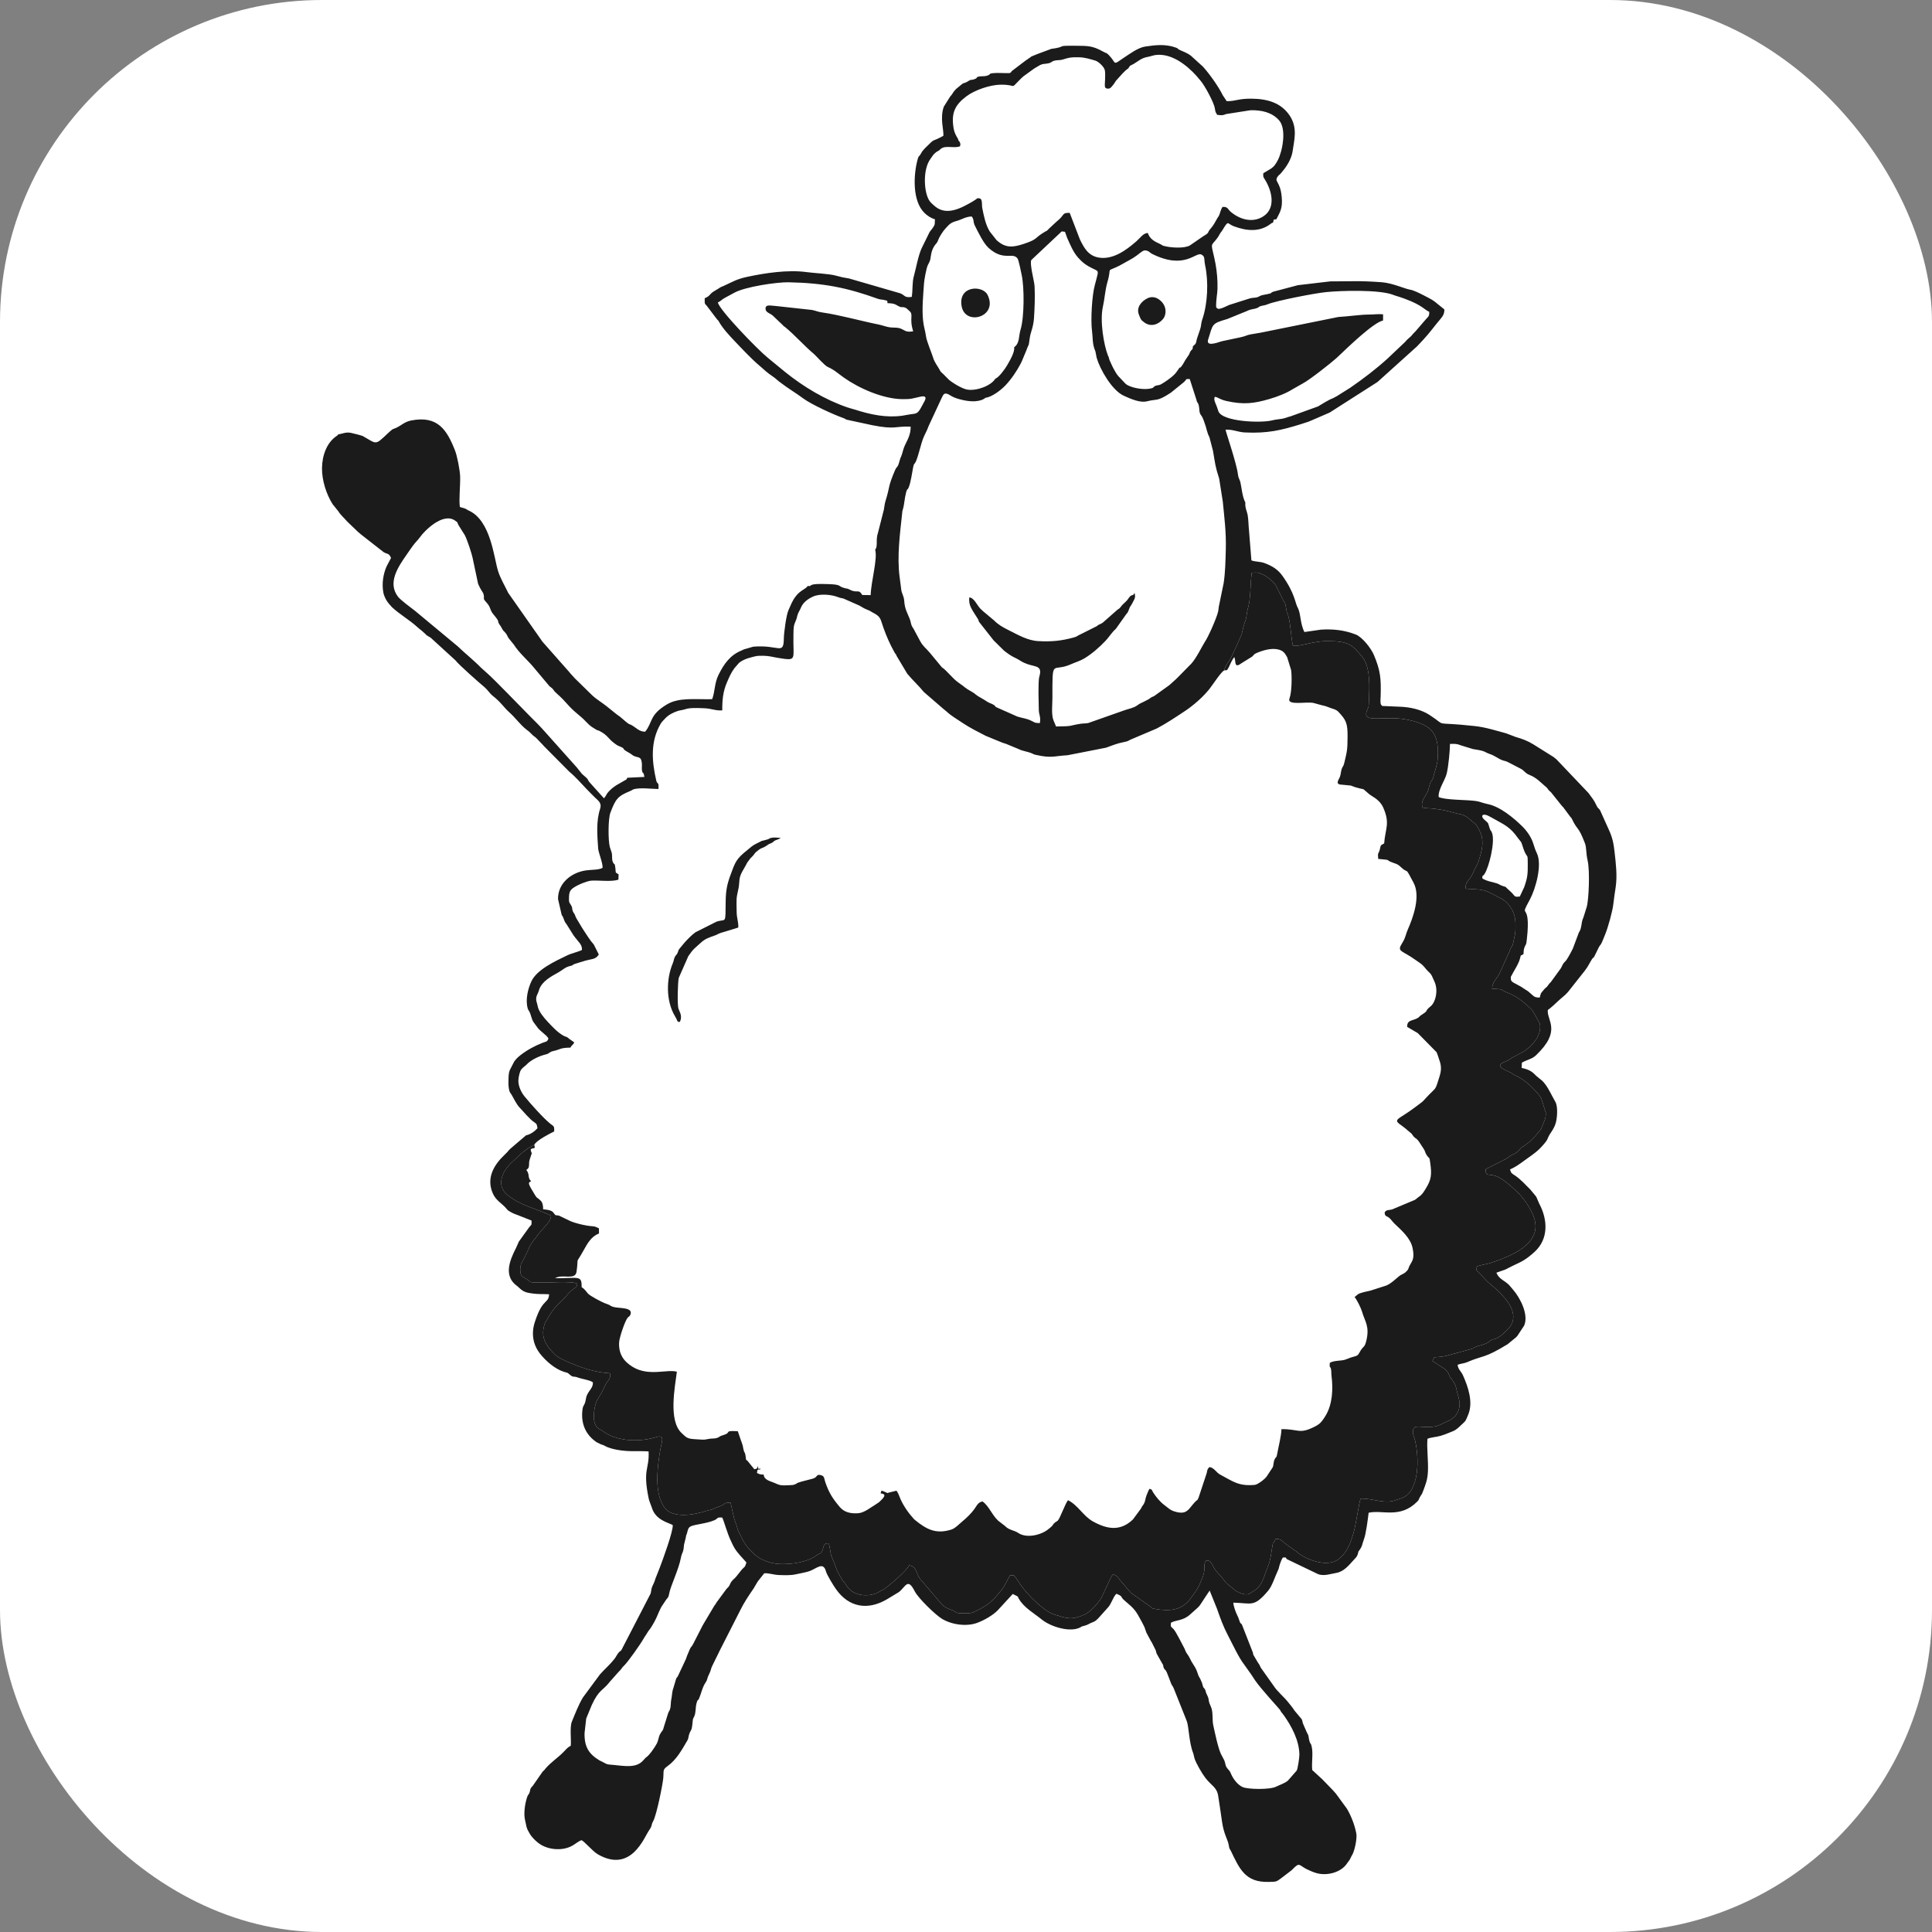 <?xml version="1.0" encoding="UTF-8"?> <svg xmlns="http://www.w3.org/2000/svg" width="120" height="120" viewBox="0 0 120 120" fill="none"><rect x="0" y="0" width="120" height="120" fill="#808080" stroke="none"/><rect width="120" height="120" rx="20" fill="white"></rect><path fill-rule="evenodd" clip-rule="evenodd" d="M72.729 100.791C73.038 100.611 73.473 100.682 73.91 100.287C74.659 99.607 74.341 99.974 74.946 99.072C74.984 99.015 75.132 98.797 75.134 98.792L75.598 99.943C75.796 100.515 75.977 101.017 76.266 101.567C76.537 102.081 76.944 102.966 77.267 103.372L77.727 104.021C77.819 104.15 77.864 104.238 77.959 104.375C78.343 104.931 79.47 106.145 79.497 106.195C79.623 106.426 79.595 106.338 79.735 106.533C80.219 107.212 80.691 108.09 80.708 108.971C80.712 109.135 80.613 109.839 80.542 109.972L79.998 110.593C79.799 110.769 79.47 110.867 79.264 110.972C78.877 111.169 77.507 111.145 77.182 110.998C76.883 110.863 76.633 110.537 76.493 110.248L76.409 110.062C76.346 109.938 76.229 109.87 76.162 109.73C76.1 109.602 76.108 109.487 76.038 109.328L75.836 108.946C75.649 108.548 75.457 107.608 75.358 107.159C75.29 106.851 75.347 106.482 75.262 106.151C75.232 106.035 75.155 105.892 75.115 105.774C75.043 105.553 75.1 105.526 74.992 105.316C74.854 105.051 74.911 105.062 74.845 104.934C74.775 104.799 74.744 104.91 74.659 104.525L74.535 104.248C74.336 103.949 74.434 103.857 74.122 103.389C74.028 103.248 73.982 103.163 73.911 103.015C73.82 102.826 73.77 102.79 73.691 102.657C73.64 102.572 73.65 102.576 73.606 102.477C73.577 102.41 73.59 102.428 73.557 102.368C73.444 102.161 73.04 101.341 72.889 101.184C72.745 101.034 72.69 101.069 72.729 100.791ZM44.856 94.257C44.965 94.44 45.155 95.226 45.43 95.777C45.486 95.891 45.537 96.016 45.614 96.142C45.823 96.486 46.104 96.746 46.363 97.051C46.237 97.402 46.308 97.241 46.083 97.48L45.753 97.895C45.64 98.047 45.524 98.101 45.42 98.253C45.352 98.352 45.351 98.403 45.292 98.498C45.215 98.621 45.207 98.593 45.117 98.699L44.51 99.524C44.463 99.605 44.428 99.67 44.359 99.751L43.685 100.884C43.679 100.895 43.672 100.908 43.666 100.919C43.658 100.933 43.635 100.974 43.627 100.988L43.047 102.122C42.831 102.501 43.01 102.035 42.682 102.824C42.627 102.954 42.637 102.981 42.579 103.099L42.101 104.116C42.021 104.25 42.031 104.152 41.97 104.356L41.811 104.894C41.745 105.052 41.74 105.35 41.699 105.527C41.648 105.746 41.682 105.959 41.618 106.15C41.541 106.383 41.578 106.201 41.503 106.402L41.249 107.209C41.164 107.559 41.135 107.457 40.998 107.711C40.901 107.891 40.892 108.107 40.807 108.274C40.684 108.513 40.32 109.05 40.115 109.165L40.026 109.259C40.004 109.285 39.952 109.34 39.927 109.366C39.491 109.841 38.74 109.68 38.084 109.621C37.689 109.585 37.751 109.609 37.471 109.459C37.395 109.418 37.276 109.367 37.218 109.332C36.569 108.935 36.288 108.492 36.308 107.644L36.41 106.742L36.757 105.9C37.201 104.929 37.457 105.01 37.872 104.463L38.399 103.868C38.461 103.796 38.528 103.742 38.579 103.676C38.617 103.628 38.625 103.606 38.645 103.581C38.652 103.572 38.661 103.56 38.668 103.551C38.676 103.542 38.687 103.53 38.695 103.522L38.751 103.469C39.037 103.186 39.797 102.099 39.984 101.762C40.051 101.642 40.067 101.628 40.129 101.538L40.272 101.307C40.318 101.24 40.358 101.208 40.406 101.133C40.815 100.5 40.846 100.252 41.038 99.883C41.114 99.737 41.241 99.574 41.327 99.432C41.453 99.221 41.508 99.286 41.558 99.005C41.651 98.487 42.154 97.508 42.298 96.731C42.352 96.443 42.427 96.462 42.465 96.146C42.484 95.995 42.478 95.943 42.514 95.831L42.592 95.518C42.641 95.21 42.594 95.481 42.669 95.237C42.732 95.031 42.723 94.883 42.928 94.793C43.174 94.686 43.907 94.625 44.364 94.427C44.649 94.304 44.464 94.236 44.856 94.257ZM93.326 55.027C93.125 54.954 93.147 54.933 92.989 54.872C92.845 54.817 92.251 54.718 92.064 54.546C92.08 54.311 92.078 54.489 92.223 54.257C92.478 53.848 92.863 52.35 92.683 51.766C92.615 51.546 92.605 51.675 92.529 51.456C92.407 51.103 92.505 51.173 92.199 50.916C91.934 50.693 92.052 50.43 92.597 50.753C93.198 51.109 93.66 51.257 94.117 51.833C94.177 51.908 94.247 52.014 94.304 52.081L94.483 52.307C94.561 52.48 94.621 52.753 94.714 52.943C94.884 53.292 94.886 53.04 94.892 53.628C94.898 54.299 94.876 54.527 94.666 55.114L94.398 55.685C93.961 55.724 94.192 55.681 93.708 55.273L93.598 55.17C93.434 55.021 93.592 55.123 93.326 55.027ZM98.05 57.962L97.698 58.905C97.606 59.093 97.345 59.604 97.213 59.722C97.071 59.848 97.045 59.959 96.954 60.132L96.346 60.969C96.339 60.978 96.329 60.99 96.321 61L96.241 61.083C96.171 61.163 96.228 61.101 96.152 61.203C96.004 61.398 96.08 61.269 95.94 61.418L95.746 61.645C95.662 61.766 95.687 61.831 95.631 61.964C95.301 61.95 95.299 61.904 95.098 61.732C94.91 61.571 94.955 61.588 94.708 61.441L94.48 61.289C93.991 61.005 93.817 61.011 93.84 60.731C93.862 60.466 93.812 60.761 93.873 60.614C93.878 60.6 93.974 60.428 93.991 60.396L94.204 60.02C94.286 59.849 94.329 59.797 94.396 59.583C94.51 59.218 94.369 59.431 94.628 59.26C94.637 58.955 94.651 58.902 94.773 58.664L94.799 58.6C94.818 58.53 94.871 57.991 94.878 57.883C95.01 55.967 94.343 57.13 95.02 55.877C95.376 55.218 95.805 53.722 95.459 52.998C95.357 52.785 95.307 52.627 95.234 52.392C95.107 51.989 94.835 51.606 94.546 51.322C94.01 50.796 93.173 50.099 92.409 49.944C92.081 49.878 91.937 49.792 91.677 49.753C91.104 49.666 89.725 49.701 89.356 49.5C89.331 49.002 89.76 48.474 89.865 48.016C89.963 47.59 90.062 46.627 90.058 46.206C90.204 46.203 90.362 46.195 90.506 46.222C90.614 46.242 90.624 46.257 90.672 46.274L91.485 46.525C91.744 46.575 91.991 46.594 92.199 46.682C92.305 46.726 92.352 46.771 92.491 46.817C92.9 46.952 93.046 47.132 93.35 47.232C93.525 47.289 93.526 47.264 93.674 47.343L94.449 47.744C94.686 47.861 94.711 48.021 95.014 48.138C95.406 48.288 95.691 48.592 96 48.859C96.07 48.919 96.048 48.891 96.108 48.962C96.165 49.031 96.136 49.015 96.197 49.083C96.303 49.203 96.283 49.127 96.41 49.303L96.978 50.014C97.012 50.059 97.03 50.072 97.072 50.118C97.08 50.126 97.091 50.137 97.099 50.145L97.529 50.726C97.637 50.854 97.519 50.68 97.625 50.849C97.679 50.935 97.664 50.925 97.698 50.994C97.991 51.574 98.045 51.337 98.441 52.371C98.553 52.664 98.494 52.94 98.614 53.469C98.752 54.076 98.691 55.845 98.554 56.332L98.349 56.986C98.221 57.267 98.262 57.372 98.183 57.665C98.137 57.837 98.085 57.861 98.05 57.962ZM33.19 71.105C33.24 70.99 33.171 71.108 33.252 71.012C33.456 70.77 34.14 70.413 34.419 70.277C34.439 69.914 34.39 69.968 34.169 69.788C33.735 69.435 32.935 68.537 32.575 68.094C32.366 67.836 32.199 67.466 32.197 67.135C32.196 66.961 32.26 66.678 32.313 66.544C32.387 66.358 32.536 66.279 32.674 66.155C32.682 66.148 32.693 66.137 32.701 66.13L32.807 66.023C33.113 65.77 33.523 65.582 33.927 65.484C34.121 65.438 34.123 65.335 34.355 65.285C34.85 65.177 34.755 65.081 35.43 65.069C35.535 64.866 35.599 64.922 35.664 64.74L35.339 64.514C35.25 64.44 35.336 64.495 35.258 64.445C35.132 64.363 35.137 64.406 34.998 64.329C34.613 64.116 34.273 63.733 34.008 63.452C33.804 63.236 33.495 62.867 33.415 62.569C33.397 62.5 33.395 62.466 33.374 62.393C33.279 62.076 33.266 61.972 33.41 61.688C33.451 61.606 33.466 61.528 33.493 61.453C33.681 60.93 34.252 60.64 34.682 60.398C34.946 60.25 35.095 60.078 35.391 60.005C35.669 59.935 35.435 60.007 35.649 59.89L36.006 59.775C36.024 59.771 36.073 59.757 36.09 59.751C36.794 59.513 36.948 59.644 37.194 59.287L36.883 58.668C36.631 58.386 36.472 58.111 36.265 57.801C36.17 57.659 36.086 57.515 36.021 57.406L35.803 57.043C35.75 56.955 35.747 56.905 35.707 56.82C35.64 56.679 35.655 56.748 35.607 56.657C35.494 56.439 35.595 56.43 35.464 56.217C35.337 56.011 35.332 56.047 35.343 55.698C35.35 55.476 35.389 55.353 35.489 55.247C35.699 55.022 36.462 54.71 36.745 54.697C37.259 54.673 37.956 54.78 38.41 54.639L38.423 54.309C38.189 54.15 38.262 54.263 38.224 53.934C38.177 53.526 38.166 53.778 38.063 53.535C37.989 53.361 38.039 53.197 38.002 52.997C37.984 52.904 37.906 52.724 37.875 52.604C37.77 52.192 37.766 50.861 37.915 50.471C38.231 49.643 38.36 49.45 39.132 49.137C39.251 49.089 39.224 49.084 39.303 49.047C39.634 48.889 40.517 49.007 40.899 49.007C40.93 48.512 40.825 48.757 40.76 48.476C40.481 47.267 40.388 46.045 41.043 44.94C41.1 44.842 41.268 44.674 41.338 44.6C41.531 44.397 41.838 44.242 42.105 44.158C42.253 44.112 42.408 44.104 42.576 44.047C42.86 43.951 43.319 43.976 43.706 43.989C44.249 44.008 44.369 44.145 44.862 44.126C44.855 43.502 44.904 42.949 45.155 42.376C45.31 42.021 45.401 41.797 45.616 41.503L45.908 41.166C46.102 41.014 46.344 40.91 46.586 40.849C46.947 40.757 46.952 40.722 47.421 40.731C47.794 40.738 48.011 40.813 48.325 40.863C49.556 41.06 49.245 41 49.282 39.422C49.293 38.945 49.276 38.895 49.45 38.497C49.493 38.397 49.493 38.347 49.523 38.241C49.587 38.01 49.659 37.962 49.754 37.729C49.883 37.411 50.201 37.188 50.504 37.052C50.937 36.858 51.656 36.927 52.075 37.097C52.211 37.152 52.248 37.137 52.385 37.175L53.376 37.612C53.587 37.727 53.637 37.781 53.867 37.871C54.03 37.936 53.986 37.916 54.117 37.993C54.219 38.053 54.104 37.993 54.221 38.053C54.73 38.314 54.679 38.455 54.869 38.984C55.064 39.528 55.272 40.007 55.555 40.511C55.695 40.76 55.587 40.486 55.69 40.739L56.35 41.844C56.71 42.28 57.049 42.57 57.384 42.984L58.617 44.05C58.626 44.057 58.639 44.066 58.648 44.074L58.762 44.167C59.096 44.48 59.425 44.654 59.82 44.923C60.233 45.204 60.779 45.472 61.224 45.704L62.255 46.128C62.35 46.167 62.424 46.173 62.534 46.221L63.286 46.533C63.519 46.655 63.883 46.688 64.132 46.811C64.24 46.864 64.217 46.859 64.371 46.893C65.324 47.105 65.465 46.956 66.309 46.909L68.698 46.44C69.015 46.323 69.424 46.162 69.779 46.098C70.157 46.03 70.064 45.989 70.315 45.899L71.842 45.251C72.438 44.938 73.02 44.548 73.607 44.159C74.094 43.836 74.673 43.337 75.042 42.886C75.06 42.864 75.095 42.825 75.116 42.799C75.285 42.591 75.871 41.686 76.046 41.638C76.096 41.359 76.254 41.19 76.386 40.976C76.469 40.843 76.638 40.48 76.706 40.331C76.813 40.094 76.885 39.924 77.002 39.672C77.147 39.361 77.139 39.323 77.23 38.938C77.308 38.609 77.389 38.577 77.434 38.177C77.473 37.834 77.567 37.638 77.601 37.38C77.682 36.765 77.668 36.199 77.744 35.578C77.907 35.565 78.049 35.542 78.208 35.591C78.61 35.715 79.016 36.032 79.25 36.369L79.675 37.219C79.834 37.605 79.791 37.203 79.901 37.888C79.936 38.105 79.955 38.02 80.015 38.243C80.181 38.859 80.17 39.502 80.305 40.107C80.823 40.163 81.544 39.813 82.464 39.819C83.774 39.826 83.996 40.046 84.63 40.826C84.933 41.2 85.009 41.783 85.041 42.272C85.067 42.675 85.04 43.143 85.026 43.549C85.013 43.901 85.023 43.857 84.921 44.091C84.516 45.021 85.987 44.38 87.51 44.721C88.923 45.038 89.391 45.552 89.303 47.067C89.278 47.509 89.144 47.793 89.045 48.194C88.957 48.552 88.928 48.403 88.83 48.651C88.76 48.83 88.762 48.975 88.662 49.192C88.54 49.457 88.29 49.721 88.323 50.017C88.338 50.158 88.347 50.158 88.49 50.188L88.944 50.217C89.062 50.232 89.302 50.258 89.467 50.285C89.853 50.348 90.107 50.426 90.465 50.521C90.687 50.58 90.814 50.574 90.972 50.665C91.02 50.692 91.076 50.736 91.167 50.786L91.652 51.192C91.796 51.359 92.004 51.774 92.047 52.019C92.143 52.574 91.971 53.057 91.811 53.566C91.758 53.733 91.682 53.789 91.598 53.987C91.525 54.158 91.49 54.238 91.405 54.391C91.248 54.673 90.991 54.819 91.031 55.201C91.588 55.245 92.09 55.194 92.55 55.454C92.603 55.484 92.7 55.522 92.764 55.558C92.775 55.564 92.788 55.572 92.799 55.578C93.071 55.737 93.373 55.834 93.594 56.07C93.969 56.473 94.138 56.87 94.131 57.498C94.128 57.73 94.131 57.945 94.075 58.155C94.04 58.285 93.993 58.585 93.953 58.687C93.881 58.871 93.823 58.827 93.738 59.14L93.113 60.513C92.941 60.816 92.681 61.019 92.679 61.41C93.491 61.448 93.095 61.45 93.699 61.685C94.26 61.903 94.755 62.324 95.181 62.753L95.643 63.581C95.797 64.423 94.969 65.184 94.328 65.478L93.912 65.701C93.721 65.805 93.764 65.841 93.517 65.93C92.637 66.245 93.7 66.504 93.971 66.706C94.107 66.809 94.066 66.768 94.208 66.837C94.721 67.088 95.181 67.532 95.546 67.953C95.714 68.147 95.755 68.286 95.818 68.501L96.011 69.111C96.014 69.285 96.003 69.393 95.962 69.517L95.731 70.095C95.672 70.208 95.623 70.235 95.543 70.339C95.275 70.686 94.96 70.99 94.597 71.215L94.475 71.292C94.468 71.299 94.458 71.31 94.451 71.317C94.445 71.324 94.436 71.337 94.431 71.345C94.13 71.729 93.995 71.635 93.685 71.88C93.671 71.891 93.562 71.965 93.553 71.97L92.279 72.621C92.263 73.004 92.376 72.941 92.721 72.994C93.207 73.069 93.79 73.619 94.163 73.96C94.609 74.367 95.245 75.226 95.356 75.934C95.502 76.861 94.763 77.461 94.072 77.834C93.678 78.046 92.811 78.403 92.366 78.501C92.163 78.545 91.892 78.599 91.728 78.66C91.683 78.982 91.711 78.869 91.821 79.011L92.42 79.638C92.744 79.901 92.95 80.08 93.257 80.397C93.825 80.983 94.355 81.817 93.67 82.544C93.484 82.741 93.244 82.965 93.006 83.103C92.852 83.192 92.731 83.155 92.584 83.261L92.53 83.308C92.522 83.315 92.51 83.326 92.502 83.332C92.493 83.339 92.481 83.349 92.471 83.356C92.224 83.523 91.854 83.568 91.613 83.672C91.448 83.744 91.606 83.726 91.325 83.805L89.787 84.225C89.52 84.274 89.383 84.286 89.088 84.303L88.973 84.533L89.733 85.029C90.079 85.364 89.944 85.369 90.091 85.57L90.212 85.72C90.334 85.934 90.403 85.978 90.462 86.275C90.578 86.852 90.844 87.258 90.453 87.86C90.368 87.99 90.443 87.908 90.333 88.011L90.085 88.195C90.071 88.204 90.027 88.224 90.013 88.231C89.94 88.266 89.898 88.28 89.832 88.311C89.781 88.335 89.773 88.342 89.724 88.365C89.405 88.517 89.273 88.609 88.837 88.631C88.162 88.666 87.812 88.459 87.764 88.874C87.735 89.115 87.86 89.297 87.909 89.531C88.093 90.414 88.129 91.547 87.754 92.362C87.451 93.024 87.064 93.034 86.733 93.164C86.003 93.45 85.243 93.049 84.515 93.082C84.406 93.275 84.234 94.736 84.035 95.325C83.877 95.791 83.876 95.874 83.642 96.276C83.487 96.543 83.228 96.812 82.977 96.942C82.291 97.293 81.169 96.885 80.617 96.449C80.418 96.292 80.687 96.452 80.445 96.314L79.851 95.891C79.615 95.719 79.584 95.564 79.22 95.592C79.07 96.025 79.103 95.598 79.037 95.981C78.963 96.41 78.922 96.907 78.741 97.327C78.561 97.746 78.519 98.071 78.258 98.456L78.119 98.63C78.035 98.719 78.058 98.68 77.946 98.77L77.59 98.994C77.324 99.12 76.834 98.892 76.66 98.731C76.462 98.548 76.231 98.421 76.07 98.205C75.887 97.958 75.684 97.756 75.487 97.509C75.362 97.353 75.247 97.006 75.087 96.948C74.724 96.817 74.834 97.358 74.797 97.582C74.751 97.859 74.722 97.897 74.634 98.119C74.496 98.47 74.365 98.724 74.145 99.015L73.849 99.414C73.303 100.041 72.587 100.076 71.765 99.936C71.517 99.894 71.607 99.913 71.461 99.796C71.452 99.789 71.44 99.778 71.43 99.77L70.299 98.977C70.052 98.755 69.886 98.482 69.654 98.245C69.449 98.035 69.467 97.893 69.141 97.792C69.097 97.835 69.112 97.786 69.037 97.909L68.399 99.258C68.191 99.598 67.718 100.132 67.327 100.3C66.532 100.642 66.238 100.511 65.503 100.288C64.842 100.087 63.829 99.058 63.403 98.45L63.104 98.008C63.029 97.918 63.046 97.949 62.974 97.843L62.738 97.849C62.557 98.131 62.424 98.488 62.207 98.755C61.761 99.303 61.545 99.559 60.946 99.895C60.935 99.901 60.922 99.909 60.91 99.915C60.898 99.921 60.885 99.927 60.873 99.933C60.526 100.102 60.45 100.205 60.017 100.205C59.214 100.205 59.547 100.173 59.127 100.006C58.851 99.896 58.785 99.891 58.527 99.681L57.134 98.049C56.846 97.626 56.963 97.328 56.472 97.223C56.311 97.555 55.328 98.406 54.92 98.699L54.41 98.974C53.734 99.209 52.954 99.063 52.607 98.526C52.505 98.368 52.462 98.295 52.325 98.154L52.099 97.756C51.91 97.422 51.842 97.081 51.679 96.748C51.55 96.488 51.579 96.096 51.459 95.859C51.126 95.854 51.192 96.016 51.076 96.31C50.983 96.547 50.904 96.462 50.696 96.619C50.15 97.032 49.183 97.167 48.471 97.145C48.051 97.131 47.667 97.019 47.344 96.866C47.106 96.754 46.905 96.588 46.73 96.416C46.435 96.125 46.193 95.828 46.029 95.428C45.934 95.198 45.891 95.244 45.812 94.966C45.786 94.877 45.762 94.768 45.725 94.677C45.513 94.155 45.472 93.632 45.37 93.335C44.82 93.335 45.173 93.425 44.589 93.599C44.452 93.64 44.478 93.644 44.359 93.701C44.179 93.789 44.068 93.779 43.866 93.846C43.089 94.102 41.763 94.323 41.277 93.643C40.673 92.798 40.8 91.423 40.965 90.322C41.081 89.55 41.321 89.153 40.853 89.233C40.833 89.237 40.655 89.291 40.603 89.305C39.663 89.557 38.478 89.527 37.601 89.002L37.414 88.862C37.389 88.844 37.29 88.795 37.246 88.774C36.93 88.617 36.875 88.242 36.886 87.879C36.896 87.556 36.988 87.13 37.12 86.907C37.283 86.631 37.443 86.406 37.552 86.119C37.687 85.763 37.947 85.706 37.9 85.297C37.321 85.253 37.087 85.203 36.6 85.077C36.168 84.966 34.809 84.46 34.52 84.18C33.907 83.587 33.52 83.046 33.864 82.146L34.14 81.685C34.55 81.014 34.79 80.961 35.174 80.492C35.662 79.895 35.832 80.056 35.855 79.731C35.539 79.555 34.03 79.679 33.519 79.662C32.798 79.637 33.062 79.678 32.744 79.466C32.517 79.314 32.348 79.316 32.321 78.997C32.29 78.629 32.362 78.478 32.512 78.239L32.805 77.642C32.957 77.202 33.246 76.939 33.514 76.57C33.742 76.255 34.211 75.905 34.225 75.505C33.322 75.071 32.349 74.889 31.536 74.236C30.76 73.613 31.226 72.689 31.842 72.147C32.293 71.748 32.243 71.715 32.813 71.313L33.19 71.105ZM36.596 48.564C36.478 48.4 36.544 48.413 36.371 48.264C36.04 47.98 36.194 48.111 35.909 47.772C35.853 47.706 35.884 47.722 35.788 47.624L33.86 45.466C33.55 45.109 33.216 44.785 32.895 44.463C32.331 43.899 30.68 42.173 30.24 41.798L29.875 41.469C29.464 41.044 28.686 40.406 28.434 40.147L25.786 37.947C25.526 37.745 24.879 37.272 24.715 37.056C24.061 36.19 24.719 35.218 25.274 34.426C25.407 34.236 25.537 34.041 25.669 33.865C25.806 33.683 25.976 33.523 26.104 33.341C26.355 32.983 27.518 31.795 28.27 32.339C28.487 32.496 28.347 32.373 28.479 32.619L28.867 33.235C29.012 33.498 29.307 34.403 29.355 34.652L29.695 36.261C29.853 36.636 29.999 36.786 30.025 36.876C30.126 37.234 29.939 37.118 30.215 37.42C30.502 37.733 30.4 37.862 30.645 38.156C31.106 38.708 30.838 38.495 31.024 38.79C31.067 38.858 31.024 38.776 31.091 38.883L31.131 38.953C31.335 39.322 31.243 39.107 31.423 39.344C31.521 39.474 31.507 39.517 31.598 39.647L31.91 40.031C32.273 40.604 32.802 41.011 33.237 41.559L34.038 42.513C34.168 42.687 34.201 42.66 34.311 42.77C34.414 42.874 34.386 42.899 34.532 43.029C35.316 43.722 35.157 43.76 35.987 44.443C36.417 44.797 36.458 44.935 36.759 45.15L37.06 45.337C37.181 45.388 37.138 45.349 37.256 45.412C37.772 45.687 37.75 45.861 38.153 46.16C38.296 46.266 38.317 46.289 38.48 46.356C38.947 46.546 38.478 46.435 39.085 46.765C39.097 46.771 39.111 46.778 39.122 46.785L39.342 46.938C39.639 47.092 39.824 46.944 39.868 47.415C39.881 47.555 39.852 47.751 39.878 47.874C39.928 48.111 39.962 47.872 40.024 48.257L38.966 48.307C38.878 48.478 38.923 48.399 38.807 48.471C38.499 48.663 38.132 48.8 37.782 49.194C37.649 49.343 37.639 49.457 37.512 49.583L36.596 48.564ZM62.988 21.569C63.053 21.849 62.703 22.43 62.549 22.698C62.433 22.902 62.051 23.436 61.819 23.525C61.553 23.958 60.681 24.287 60.098 24.202C59.778 24.156 59.202 23.804 58.951 23.598L58.575 23.221C58.544 23.192 58.512 23.165 58.492 23.145C58.378 23.03 58.45 23.125 58.365 22.972C58.226 22.722 58.039 22.501 57.955 22.206C57.886 21.967 57.561 21.214 57.516 20.891C57.462 20.5 57.379 20.325 57.334 19.91C57.256 19.189 57.344 18.281 57.394 17.583C57.411 17.359 57.532 16.669 57.633 16.455C57.638 16.443 57.647 16.431 57.653 16.42C57.845 16.058 57.763 16.082 57.86 15.679C57.897 15.525 57.971 15.372 58.048 15.257C58.086 15.2 58.073 15.221 58.12 15.165C58.331 14.915 58.182 14.985 58.479 14.521C58.575 14.372 58.623 14.302 58.733 14.184C58.961 13.938 59.04 13.824 59.434 13.72C59.711 13.646 59.997 13.448 60.357 13.447C60.522 13.665 60.421 13.761 60.557 14.029C60.753 14.411 61.081 15.108 61.402 15.398C62.349 16.252 62.895 15.633 63.202 16.057C63.277 16.161 63.426 16.928 63.457 17.072C63.628 17.85 63.624 19.717 63.386 20.482C63.267 20.863 63.347 21.323 62.988 21.569ZM44.589 18.784C44.774 18.703 44.81 18.618 45.002 18.511L45.589 18.194C46.264 17.806 48.271 17.519 48.975 17.533C51.196 17.577 52.633 17.878 54.529 18.56C54.692 18.618 54.819 18.599 54.956 18.643C55.157 18.708 55.094 18.611 55.123 18.829C55.485 18.843 55.557 18.867 55.76 18.989C56.045 19.163 56.054 18.999 56.304 19.151L56.469 19.3C56.777 19.558 56.449 19.724 56.72 20.579C56.532 20.601 56.458 20.62 56.268 20.569L56.012 20.44C55.783 20.313 55.488 20.37 55.213 20.322C54.996 20.283 54.787 20.198 54.529 20.147C53.528 19.947 52.088 19.55 51.122 19.416C50.76 19.366 50.714 19.307 50.437 19.252L48.21 19.008C47.905 18.998 47.527 18.867 47.55 19.192C47.566 19.406 47.804 19.45 47.983 19.588L48.636 20.209C48.895 20.462 48.453 20.066 48.745 20.301C49.366 20.802 49.91 21.445 50.565 21.995C50.676 22.088 51.213 22.701 51.407 22.788C51.839 22.981 52.042 23.191 52.414 23.454C53.337 24.107 54.821 24.777 56.047 24.792C56.623 24.799 56.67 24.747 57.172 24.638C57.447 24.578 57.568 24.646 57.428 24.911C57.013 25.699 57.019 25.677 56.582 25.728C56.402 25.749 56.243 25.792 56.048 25.82C55.033 25.96 54.074 25.752 53.123 25.448C52.948 25.393 52.785 25.357 52.621 25.3C51.232 24.821 49.912 24.027 48.77 23.109L47.692 22.224C47.017 21.675 44.658 19.228 44.589 18.784ZM85.906 19.523C85.575 19.49 85.323 19.542 84.987 19.539C84.557 19.536 83.728 19.655 83.123 19.689L78.319 20.66C77.18 20.838 77.609 20.82 77.075 20.944L75.892 21.195C75.474 21.333 74.903 21.517 75.043 21.08C75.349 20.121 75.231 20.104 76.231 19.814L77.297 19.379C77.484 19.317 77.441 19.302 77.636 19.242C77.787 19.196 77.95 19.184 78.072 19.136C78.246 19.066 78.141 19.05 78.37 18.995C78.578 18.947 78.562 18.968 78.752 18.892C79.319 18.668 81.652 18.214 82.364 18.143C83.352 18.044 85.618 17.988 86.488 18.297C86.609 18.339 86.482 18.304 86.689 18.368C88.311 18.864 88.442 19.236 88.77 19.364C88.791 19.643 88.706 19.671 88.573 19.82L87.936 20.56C87.565 20.924 87.837 20.724 87.408 21.089C87.378 21.115 87.283 21.223 87.251 21.26L86.187 22.268C85.463 22.927 84.673 23.526 83.869 24.082L83.092 24.569C83.082 24.576 83.069 24.584 83.06 24.591L82.79 24.736C82.502 24.839 82.16 25.073 81.861 25.245L80.168 25.857C79.967 25.902 79.869 25.968 79.634 26.009C79.444 26.043 79.213 26.058 79.029 26.107C78.336 26.291 75.929 26.196 75.679 25.55C75.633 25.432 75.629 25.384 75.586 25.273C75.469 24.965 75.375 24.838 75.452 24.647C75.677 24.672 75.728 24.806 76.186 24.909C77.243 25.144 77.883 25.065 78.857 24.78C79.325 24.643 79.882 24.433 80.28 24.179L80.92 23.816C81.319 23.611 82.631 22.583 83.013 22.238L83.18 22.081C83.685 21.604 85.309 20.025 85.904 19.908L85.906 19.523ZM74.093 21.503C74.071 21.856 74.016 21.576 73.854 22.02L73.658 22.311C73.584 22.415 73.496 22.605 73.415 22.711C73.167 23.036 73.434 22.573 73.095 23.077C72.921 23.336 72.579 23.571 72.316 23.745C72.314 23.746 72.125 23.864 72.118 23.867C71.89 23.979 71.875 23.886 71.686 24.012C71.619 24.058 71.686 24.083 71.474 24.129C71.054 24.221 70.439 24.121 70.071 23.942C69.917 23.867 69.868 23.789 69.762 23.68C69.654 23.57 69.553 23.465 69.452 23.352C69.258 23.135 68.868 22.336 68.867 22.19C68.857 22.175 68.85 22.156 68.844 22.143C68.838 22.13 68.829 22.111 68.822 22.095C68.56 21.444 68.306 19.937 68.501 19.06C68.618 18.537 68.64 18.012 68.784 17.522C69.085 16.497 68.63 16.949 69.526 16.502L70.102 16.183C70.927 15.75 70.926 15.428 71.313 15.601C71.417 15.648 71.41 15.696 71.575 15.778C73.595 16.776 74.262 15.632 74.62 15.81C74.869 15.935 74.769 16.083 74.854 16.483C75.072 17.511 75.009 18.847 74.688 19.807L74.661 19.884C74.55 20.297 74.68 20.101 74.389 20.904C74.245 21.301 74.367 21.296 74.093 21.503ZM63.851 44.682C63.573 44.586 63.27 44.569 63.016 44.429L61.983 43.972C61.73 43.87 61.9 43.892 61.708 43.773C61.592 43.7 61.476 43.68 61.343 43.6C61.248 43.543 61.153 43.472 61.052 43.417C60.531 43.134 60.612 43.114 60.443 43.017C59.779 42.636 60.07 42.765 59.55 42.411C59.153 42.142 58.796 41.629 58.5 41.446L57.748 40.537C57.539 40.287 57.315 40.133 57.151 39.815L56.797 39.158C56.736 39.016 56.67 38.969 56.625 38.856C56.569 38.718 56.567 38.599 56.506 38.445C56.347 38.041 56.198 37.827 56.165 37.344C56.14 36.967 55.991 36.883 55.969 36.544L55.878 35.847C55.707 34.569 55.897 33.163 56.037 31.861C56.052 31.717 56.041 31.757 56.081 31.629C56.172 31.331 56.185 30.931 56.279 30.588C56.355 30.307 56.353 30.475 56.437 30.28C56.58 29.948 56.645 29.371 56.72 29.006C56.775 28.742 56.795 28.862 56.879 28.681C57.044 28.327 57.201 27.553 57.36 27.176C57.459 26.94 57.588 26.729 57.672 26.476L58.47 24.757C58.59 24.55 58.601 24.277 59.065 24.582C59.314 24.745 59.779 24.853 60.045 24.893C60.912 25.026 61.205 24.708 61.205 24.709C61.626 24.657 62.177 24.223 62.448 23.938C62.823 23.542 63.165 23.027 63.38 22.617C63.432 22.518 63.432 22.511 63.469 22.436L63.753 21.752C63.967 21.163 63.849 21.708 63.97 20.932C64.016 20.638 64.188 20.295 64.223 19.76C64.266 19.12 64.29 18.428 64.26 17.788C64.245 17.465 63.937 16.379 64.059 16.148L65.833 14.479C65.966 14.36 65.885 14.359 66.148 14.399C66.205 14.531 66.238 14.674 66.301 14.816C66.48 15.217 66.665 15.66 66.946 15.982C66.956 15.993 67.011 16.051 67.021 16.063C67.575 16.684 68.176 16.718 68.18 16.892C68.18 16.906 68.183 16.926 68.183 16.944C68.183 16.961 68.184 16.976 68.183 16.995L68.102 17.328C68.061 17.484 68.038 17.575 68.003 17.701C67.822 18.345 67.738 19.88 67.826 20.546C67.879 20.943 67.847 21.297 67.979 21.671C68.05 21.876 68.003 21.689 68.045 21.858C68.082 22.007 68.083 22.103 68.128 22.261C68.324 22.928 69.058 24.245 69.805 24.582C70.227 24.772 70.807 25.041 71.266 24.921C71.88 24.761 71.846 24.968 72.73 24.386L73.552 23.72C73.745 23.519 73.6 23.547 73.897 23.542L74.301 24.795C74.353 25.058 74.398 24.953 74.453 25.168C74.519 25.423 74.459 25.616 74.599 25.788C74.73 25.949 74.805 26.244 74.885 26.464L74.966 26.757C75.025 26.966 75.035 26.975 75.123 27.167L75.341 28.003C75.478 28.79 75.47 28.942 75.725 29.727L75.949 31.148C76.047 32.142 76.166 33.067 76.137 34.119C76.115 34.898 76.105 35.539 76.005 36.208L75.73 37.549C75.685 37.714 75.696 37.842 75.653 38.014C75.55 38.421 75.054 39.557 74.817 39.901C74.688 40.088 74.31 40.888 73.974 41.245C73.947 41.273 73.896 41.317 73.892 41.322C73.884 41.33 73.873 41.342 73.866 41.351L73.181 42.048C73.009 42.226 72.805 42.392 72.628 42.557L71.679 43.238C71.443 43.332 71.506 43.33 71.336 43.435C71.273 43.474 71.237 43.481 71.162 43.525C70.965 43.638 70.823 43.667 70.644 43.806C70.447 43.959 70.149 44.015 69.877 44.104L67.592 44.909C67.444 44.939 67.263 44.931 67.106 44.956C66.347 45.078 66.695 45.112 65.594 45.123L65.454 44.788C65.449 44.776 65.441 44.763 65.436 44.75C65.289 44.379 65.367 43.763 65.367 43.373C65.368 40.794 65.335 41.786 66.501 41.265C66.763 41.148 67.109 41.044 67.352 40.895C67.838 40.598 68.282 40.208 68.68 39.788C68.871 39.586 69.064 39.275 69.273 39.089C69.282 39.081 69.295 39.072 69.304 39.064L69.959 38.14C69.984 38.109 70.023 38.068 70.032 38.056C70.086 37.979 70.139 37.768 70.214 37.651C70.267 37.568 70.268 37.596 70.333 37.461C70.456 37.204 70.554 37.141 70.468 36.827C70.36 37.041 70.346 36.906 70.197 37.036C70.136 37.088 70.069 37.214 69.987 37.304C69.828 37.48 69.738 37.511 69.602 37.706C69.506 37.844 69.479 37.793 69.339 37.93L68.519 38.653C68.456 38.7 68.45 38.706 68.391 38.737C68.345 38.761 68.256 38.794 68.212 38.822C68.136 38.87 68.203 38.832 68.123 38.893L67.058 39.426C66.884 39.5 66.933 39.529 66.699 39.593C65.915 39.806 65.336 39.864 64.495 39.821C63.817 39.787 63.212 39.421 62.614 39.123C62.305 38.97 61.989 38.791 61.748 38.54L61.054 37.958C61.045 37.951 61.034 37.94 61.026 37.933C60.952 37.866 60.957 37.868 60.891 37.803C60.686 37.598 60.505 37.125 60.204 37.107C60.169 37.45 60.257 37.67 60.424 37.949L60.757 38.474C60.812 38.605 60.762 38.55 60.832 38.652L61.72 39.781C61.728 39.789 61.74 39.799 61.747 39.807C61.755 39.814 61.766 39.825 61.774 39.832L62.361 40.412C62.939 40.864 62.976 40.786 63.382 41.043C64.01 41.442 64.54 41.274 64.603 41.663C64.613 41.726 64.603 41.805 64.593 41.868C64.567 42.028 64.546 41.996 64.526 42.193C64.505 42.408 64.506 42.713 64.503 42.935C64.498 43.291 64.523 43.646 64.52 44.002C64.517 44.454 64.655 44.442 64.59 44.91C64.214 44.915 64.258 44.845 63.965 44.726C63.953 44.721 63.939 44.715 63.927 44.711C63.915 44.706 63.901 44.701 63.889 44.696C63.877 44.692 63.863 44.686 63.851 44.682ZM70.066 4.266C70.232 4 70.183 4.11 70.436 3.957C70.736 3.776 70.897 3.606 71.271 3.537C71.483 3.498 71.633 3.434 71.781 3.416C72.791 3.292 73.732 4.074 74.303 4.699C74.389 4.794 74.515 4.946 74.594 5.043C74.839 5.342 75.4 6.36 75.458 6.74C75.5 7.012 75.499 6.934 75.597 7.13C75.879 7.171 75.944 7.172 76.157 7.084L77.671 6.847C78.371 6.833 78.996 6.976 79.438 7.464C79.924 8 79.663 9.367 79.376 9.932C79.102 10.472 78.955 10.448 78.466 10.759C78.452 10.986 78.459 10.984 78.561 11.145C78.995 11.833 79.252 12.879 78.517 13.403C77.878 13.859 77.074 13.675 76.468 13.178C76.24 12.991 76.284 12.834 75.94 12.85C75.818 12.99 75.784 13.269 75.698 13.42C75.693 13.429 75.683 13.441 75.677 13.451L75.635 13.513C75.629 13.523 75.619 13.535 75.614 13.546C75.475 13.783 75.394 13.97 75.221 14.166C74.922 14.504 75.191 14.406 74.717 14.686L73.907 15.244C73.553 15.444 72.767 15.38 72.419 15.305C72.104 15.238 72.252 15.243 72.034 15.145C71.715 15.001 71.425 14.857 71.292 14.474C71.016 14.47 70.812 14.788 70.604 14.967L70.547 15.017C69.939 15.549 69.112 16.145 68.248 15.998C67.595 15.887 67.334 15.402 67.074 14.869L66.442 13.223C65.94 13.207 66.144 13.342 65.677 13.721L65.618 13.771C65.474 13.898 65.385 13.991 65.259 14.105C65.211 14.148 65.244 14.114 65.174 14.183C65.038 14.315 65.192 14.175 65.097 14.264C64.948 14.402 65.084 14.288 64.917 14.386C64.22 14.791 64.505 14.838 63.635 15.132C62.934 15.369 62.467 15.434 61.899 14.917L61.479 14.384C61.212 13.965 61.101 13.375 61.008 12.908C60.974 12.733 61.04 12.352 60.838 12.321C60.651 12.292 60.748 12.319 60.446 12.495C59.737 12.911 58.813 13.432 58.076 12.818C57.975 12.734 57.813 12.587 57.751 12.503C57.375 11.992 57.3 10.534 57.79 9.873C57.911 9.71 57.948 9.612 58.101 9.488C58.167 9.434 58.128 9.462 58.199 9.417C58.263 9.376 58.258 9.389 58.302 9.36C58.401 9.297 58.355 9.299 58.465 9.222C58.752 9.022 59.291 9.224 59.621 9.089C59.663 8.978 59.66 8.948 59.621 8.849C59.544 8.648 59.595 8.914 59.496 8.613C59.376 8.423 59.269 8.211 59.23 7.972C59.075 7.02 59.3 6.528 60.033 5.977C60.541 5.594 61.48 5.275 62.12 5.261C63.262 5.238 62.656 5.623 63.418 4.877C63.476 4.82 63.506 4.795 63.555 4.749L64.233 4.258C64.337 4.202 64.515 4.084 64.596 4.043C64.786 3.948 64.872 3.982 65.096 3.937C65.363 3.884 65.264 3.826 65.5 3.767C65.7 3.717 65.819 3.756 66.008 3.698C66.405 3.576 66.505 3.545 67.037 3.558C67.38 3.566 67.705 3.669 68.031 3.764C68.219 3.819 68.566 4.128 68.622 4.356C68.655 4.49 68.644 4.791 68.638 4.937C68.621 5.382 68.572 5.492 68.82 5.506C68.947 5.513 69.001 5.439 69.095 5.327C69.16 5.251 69.189 5.215 69.25 5.118C69.277 5.076 69.282 5.058 69.314 5.015L69.72 4.567C69.798 4.491 69.978 4.295 70.066 4.266ZM58.056 13.928C57.991 14.12 57.855 14.248 57.742 14.406L57.248 15.413C57.03 15.87 56.868 16.794 56.767 17.13C56.648 17.526 56.703 17.989 56.631 18.441C56.154 18.51 56.212 18.33 55.918 18.219L52.75 17.3C52.37 17.24 52.242 17.207 51.919 17.12C51.467 16.998 50.59 16.969 50.09 16.9C48.924 16.742 47.51 16.96 46.417 17.194C45.737 17.339 45.489 17.514 44.96 17.753C44.739 17.853 44.802 17.803 44.611 17.934C44.499 18.011 44.423 18.036 44.312 18.112C44.032 18.303 44.124 18.374 43.77 18.524C43.761 18.978 43.782 18.82 43.962 19.077L44.515 19.806C44.677 20.01 44.555 19.805 44.652 19.976C44.905 20.424 45.32 20.859 45.683 21.241C46.115 21.696 46.697 22.313 47.152 22.695C47.502 22.988 47.548 23.078 48.038 23.412C48.188 23.514 48.237 23.582 48.388 23.697C49.043 24.195 49.35 24.347 49.924 24.77C50.398 25.119 51.773 25.753 52.362 25.959C52.528 26.017 52.468 26.015 52.577 26.065L54.181 26.411C55.632 26.698 55.581 26.459 56.562 26.499C56.573 27.156 56.216 27.498 56.1 27.944C55.962 28.473 55.962 28.291 55.871 28.632C55.742 29.117 55.721 28.902 55.586 29.22C55.133 30.28 55.295 30.174 55.002 31.112C54.939 31.312 54.941 31.441 54.897 31.662L54.532 33.096C54.415 33.453 54.479 33.714 54.447 33.917C54.429 34.035 54.434 33.982 54.407 34.062L54.358 34.148C54.521 34.694 54.102 36.12 54.079 36.964L53.556 36.956C53.325 36.557 53.247 36.863 52.811 36.638C52.578 36.518 52.651 36.59 52.398 36.51C51.971 36.377 52.36 36.286 51.045 36.271C50.107 36.26 50.49 36.454 50.171 36.393C50.047 36.595 49.72 36.651 49.435 37.025C49.185 37.352 49.144 37.533 48.972 37.902C48.836 38.195 48.692 39.305 48.687 39.625C48.669 40.734 48.402 40.03 46.789 40.166L46.208 40.333C46.156 40.359 46.118 40.379 46.07 40.399C45.349 40.688 44.975 41.228 44.636 41.901C44.37 42.428 44.414 42.951 44.234 43.428C43.199 43.452 42.188 43.304 41.443 43.741C40.31 44.407 40.559 44.86 40.07 45.448C39.713 45.452 39.509 45.197 39.239 45.045C39.123 44.979 39.095 44.996 38.995 44.923C38.763 44.753 38.564 44.531 38.311 44.375L37.667 43.858C37.374 43.624 37.034 43.429 36.762 43.168L35.714 42.142C35.706 42.133 35.695 42.122 35.687 42.114L35.387 41.781C35.38 41.771 35.371 41.758 35.364 41.748L33.696 39.86L31.558 36.813C31.553 36.802 31.548 36.787 31.542 36.776C31.341 36.356 31.079 35.923 30.936 35.468C30.674 34.639 30.491 32.347 29.129 31.718C28.949 31.635 29.134 31.722 28.989 31.643C28.893 31.591 29.003 31.629 28.834 31.569C28.72 31.528 28.632 31.522 28.562 31.483C28.498 31.047 28.595 30.129 28.581 29.61C28.569 29.197 28.391 28.311 28.268 27.997C27.762 26.702 27.189 25.79 25.529 26.119C25.109 26.203 24.931 26.431 24.581 26.585C24.376 26.675 24.434 26.612 24.261 26.761L24.092 26.912C23.273 27.686 23.423 27.584 22.529 27.082C22.473 27.05 21.844 26.891 21.771 26.88C21.449 26.828 21.264 26.947 20.985 26.986C20.973 27.023 21.052 26.983 20.907 27.08C20.289 27.496 20.012 28.296 20 29.061C19.989 29.824 20.263 30.686 20.656 31.31L21.009 31.75C21.168 32.005 21.379 32.174 21.575 32.403L22.226 33.027C22.29 33.086 22.345 33.128 22.428 33.2L23.827 34.293C24.099 34.451 24.14 34.333 24.289 34.652L24.012 35.179C23.796 35.667 23.712 36.26 23.807 36.785C23.856 37.053 23.991 37.304 24.153 37.497L24.352 37.719C24.851 38.178 25.421 38.495 25.908 38.938C26.004 39.025 26.104 39.105 26.197 39.175L26.427 39.382C26.434 39.389 26.443 39.402 26.45 39.409C26.456 39.416 26.466 39.428 26.473 39.434C26.54 39.494 26.679 39.557 26.767 39.624L28.291 41.017C28.481 41.279 29.821 42.456 30.094 42.681C30.285 42.84 30.415 43.071 30.615 43.228C31.119 43.62 31.282 43.93 31.649 44.258C32.017 44.587 32.314 45.018 32.707 45.322C32.865 45.444 32.871 45.441 32.994 45.57C33.251 45.84 33.118 45.619 33.542 46.085C33.638 46.191 33.694 46.231 33.798 46.357L35.363 47.934C35.772 48.27 36.063 48.628 36.424 48.998C36.632 49.211 36.764 49.349 36.952 49.532C37.157 49.731 37.391 49.879 37.277 50.226C37.02 51.008 37.096 51.875 37.152 52.698C37.169 52.956 37.441 53.579 37.429 53.903C37.169 54.045 36.758 54.009 36.388 54.063C35.453 54.2 34.636 54.889 34.662 55.852L34.88 56.798C34.949 56.969 34.863 56.758 34.934 56.9C34.94 56.912 34.948 56.924 34.954 56.936C34.96 56.948 34.967 56.961 34.973 56.973C34.978 56.986 34.984 56.999 34.99 57.012C35.057 57.181 35.065 57.26 35.175 57.383L35.629 58.105C35.947 58.542 36.162 58.654 36.148 59.004C35.919 59.122 35.511 59.204 35.224 59.343C34.472 59.707 33.358 60.214 33.008 60.948C32.797 61.39 32.63 62.07 32.768 62.599C32.784 62.661 32.785 62.665 32.813 62.723L32.874 62.822C32.994 63.033 33.009 63.317 33.148 63.5L33.355 63.778C33.556 64.078 33.94 64.262 34.066 64.505C33.979 64.731 33.919 64.684 33.688 64.775C33.205 64.966 32.737 65.219 32.332 65.534C32.165 65.664 31.979 65.836 31.893 66.021C31.702 66.431 31.595 66.449 31.585 66.967C31.581 67.175 31.57 67.393 31.605 67.598C31.653 67.894 31.686 67.836 31.786 68.013C31.893 68.203 32.1 68.613 32.255 68.773C32.519 69.045 32.899 69.523 33.188 69.707C33.364 69.819 33.344 69.869 33.385 70.076C33.229 70.252 32.956 70.462 32.674 70.517L32.01 71.083C31.367 71.62 31.736 71.355 31.362 71.705C30.674 72.351 30.184 73.172 30.614 74.134C30.811 74.575 31.165 74.731 31.45 75.063L31.497 75.124C31.593 75.243 31.979 75.419 32.1 75.45L33.016 75.811C33.017 76.156 33.023 76.024 32.87 76.224L32.227 77.118C32.157 77.263 32.12 77.378 32.059 77.499C31.644 78.303 31.254 79.282 32.141 79.893L32.301 80.038C32.551 80.269 32.769 80.301 33.111 80.346C33.459 80.393 33.765 80.367 34.109 80.39C34.081 80.755 33.937 80.777 33.746 81.01C33.505 81.304 33.347 81.727 33.223 82.103C32.987 82.82 33.093 83.522 33.565 84.107C33.925 84.552 34.445 85.005 34.989 85.194C35.31 85.305 35.176 85.2 35.414 85.402C35.612 85.569 35.643 85.461 35.896 85.562C36.11 85.647 36.654 85.72 36.825 85.859C36.846 86.185 36.612 86.322 36.456 86.653C36.397 86.778 36.384 86.988 36.336 87.129C36.278 87.299 36.214 87.311 36.186 87.499C36.06 88.355 36.336 89.076 37.021 89.553C37.031 89.56 37.043 89.57 37.052 89.576L37.334 89.715C37.501 89.766 37.449 89.742 37.568 89.808C37.967 90.032 38.682 90.123 39.164 90.133C39.537 90.142 39.915 90.124 40.285 90.15C40.343 91.274 39.904 91.224 40.292 93.079C40.331 93.265 40.424 93.445 40.495 93.667C40.735 94.419 41.502 94.567 41.785 94.724C41.822 95.095 41.153 96.918 40.981 97.366L40.708 98.057C40.611 98.41 40.525 98.43 40.458 98.721C40.431 98.841 40.447 98.88 40.403 98.994L38.59 102.502C38.551 102.549 38.521 102.538 38.425 102.646C38.326 102.757 38.269 102.904 38.167 103.036C37.896 103.383 37.555 103.674 37.269 103.995L36.203 105.438C35.919 105.917 35.717 106.458 35.52 106.933C35.38 107.271 35.489 108.037 35.451 108.434C35.241 108.534 35.151 108.668 34.992 108.829C34.642 109.185 34.211 109.462 33.887 109.841C33.835 109.903 33.859 109.887 33.79 109.961C33.725 110.029 33.745 109.997 33.706 110.037L33.096 110.915C33.069 110.95 32.997 111.025 32.996 111.026C32.905 111.158 32.95 111.183 32.889 111.342C32.814 111.534 32.809 111.422 32.742 111.62C32.599 112.04 32.514 112.667 32.616 113.069C32.704 113.421 32.675 113.507 32.845 113.788L32.883 113.86C33.023 114.115 33.334 114.421 33.598 114.58C34.141 114.908 35.014 114.983 35.62 114.595C35.755 114.509 35.958 114.355 36.106 114.299C36.242 114.301 36.79 114.978 37.136 115.177C39.2 116.364 40.011 114.118 40.308 113.695C40.547 113.353 40.418 113.391 40.571 113.114C40.788 112.72 41.166 110.819 41.199 110.424C41.237 109.98 41.142 109.927 41.455 109.703C42.02 109.298 42.337 108.707 42.686 108.118C42.775 107.968 42.742 107.924 42.797 107.745C42.905 107.39 42.962 107.589 43.015 106.994C43.042 106.695 43.039 106.796 43.118 106.617C43.235 106.354 43.186 106.088 43.261 105.8C43.342 105.485 43.332 105.702 43.425 105.485C43.563 105.162 43.622 104.798 43.831 104.495C43.946 104.329 43.919 104.228 44.016 104.043C44.182 103.726 44.142 103.65 44.244 103.461L44.559 102.817C44.638 102.679 44.61 102.703 44.698 102.533L45.98 100.013C46.212 99.537 46.52 99.082 46.811 98.658C46.87 98.572 46.834 98.62 46.891 98.52C46.946 98.424 46.993 98.344 47.073 98.218L47.467 97.721C47.755 97.695 48.038 97.819 48.407 97.829C48.758 97.839 49.118 97.853 49.417 97.786C49.674 97.728 50.04 97.668 50.277 97.587C50.699 97.44 51.129 96.972 51.298 97.59C51.363 97.831 51.756 98.465 51.926 98.707C52.719 99.836 53.9 100.044 55.105 99.326L55.836 98.884C56.264 98.541 56.376 97.979 56.815 98.836C57.047 99.288 58.108 100.303 58.5 100.543C59.121 100.922 60.052 101.046 60.72 100.79C61.134 100.632 61.675 100.326 61.97 100.02L62.904 99.005C62.915 99.009 63.146 99.123 63.15 99.126C63.291 99.224 63.163 99.095 63.278 99.296C63.599 99.859 64.223 100.197 64.708 100.592C65.255 101.037 66.477 101.428 67.124 101.068C67.263 100.991 67.064 101.056 67.34 100.983C67.61 100.912 67.605 100.861 67.835 100.774C68.05 100.693 68.07 100.653 68.215 100.517L68.843 99.816C69.056 99.556 69.113 99.24 69.337 98.991C69.792 99.17 69.536 99.15 69.854 99.417C70.465 99.93 70.541 100.026 70.92 100.739C71.176 101.221 71.067 101.052 71.208 101.413L71.499 101.955C71.506 101.964 71.518 101.974 71.525 101.983L71.775 102.485C71.781 102.498 71.786 102.512 71.791 102.526C71.82 102.605 71.808 102.624 71.836 102.697L72.171 103.294C72.311 103.5 72.204 103.412 72.29 103.609C72.352 103.751 72.378 103.655 72.478 103.884C72.519 103.979 72.508 103.985 72.553 104.077L72.744 104.577C72.815 104.736 72.837 104.702 72.909 104.882L73.707 106.885C73.847 107.236 73.846 108.21 74.1 108.863C74.145 108.978 74.158 109.098 74.188 109.201C74.282 109.515 74.663 110.16 74.866 110.424C75.246 110.921 75.573 110.99 75.664 111.544C75.754 112.085 75.825 112.641 75.908 113.186C76.024 113.954 76.254 114.232 76.32 114.604C76.374 114.903 76.347 114.749 76.45 114.96C76.99 116.073 77.338 116.931 78.809 116.889C79.286 116.876 79.257 116.89 79.561 116.67L80.224 116.164C80.232 116.156 80.243 116.144 80.251 116.136C80.746 115.623 80.66 115.853 81.168 116.1C81.36 116.194 81.561 116.284 81.781 116.345C82.426 116.525 83.288 116.301 83.653 115.758L83.832 115.511C83.892 115.413 83.908 115.34 83.978 115.229C84.144 114.965 84.301 114.172 84.243 113.879C84.136 113.338 83.939 112.827 83.665 112.349L82.973 111.403C82.919 111.336 82.839 111.257 82.772 111.178L82.095 110.479C82.087 110.472 82.074 110.463 82.065 110.456L81.505 109.94C81.456 109.487 81.57 108.93 81.474 108.494C81.412 108.212 81.402 108.375 81.339 108.166C81.25 107.87 81.332 107.879 81.169 107.602L80.959 107.119C80.869 106.943 80.926 106.896 80.836 106.765L80.405 106.25C80.274 106.044 80.141 105.89 79.993 105.706C79.73 105.378 79.328 105.058 79.097 104.693L78.308 103.581C78.213 103.396 78.262 103.442 78.134 103.27L77.863 102.809C77.816 102.721 77.847 102.776 77.822 102.655L77.144 100.922C77.049 100.747 77.072 100.941 76.97 100.633C76.909 100.447 76.907 100.445 76.831 100.292C76.745 100.119 76.606 99.737 76.605 99.544C77.76 99.57 77.875 99.852 78.763 98.808C79.023 98.503 79.189 97.927 79.374 97.546C79.432 97.428 79.433 97.375 79.465 97.258C79.506 97.107 79.603 96.841 79.681 96.74C79.99 96.735 79.8 96.736 79.94 96.847L81.882 97.779C82.254 97.904 82.628 97.76 82.997 97.697C83.474 97.616 83.782 97.22 84.082 96.892L84.233 96.725C84.306 96.63 84.298 96.629 84.336 96.518C84.406 96.315 84.315 96.454 84.438 96.283C84.635 96.007 84.597 95.918 84.716 95.611C84.845 95.278 84.961 94.357 85.008 93.959C85.863 93.765 86.958 94.335 88.014 93.279C88.155 93.139 88.1 93.152 88.196 92.981C88.285 92.824 88.301 92.856 88.385 92.631C88.554 92.178 88.669 91.913 88.692 91.386C88.723 90.713 88.608 89.931 88.663 89.366C88.891 89.268 89.214 89.26 89.475 89.183C89.764 89.096 89.917 89.025 90.202 88.912C90.358 88.85 90.418 88.808 90.542 88.71L90.657 88.606C91.051 88.221 90.987 88.368 91.194 87.865C91.518 87.082 91.18 86.116 90.858 85.403C90.757 85.18 90.557 85.052 90.537 84.767C90.721 84.695 90.954 84.683 91.12 84.61C92.124 84.17 92.16 84.4 93.646 83.489L94.168 83.059C94.207 83.016 94.208 83.017 94.245 82.976L94.666 82.339C94.965 81.666 94.429 80.625 93.984 80.11L93.74 79.823C93.451 79.52 93.111 79.468 92.944 79.049L93.496 78.856C93.676 78.77 93.828 78.68 93.982 78.61C94.583 78.339 94.833 78.191 95.31 77.76C96.2 76.956 96.132 75.746 95.606 74.764L95.428 74.351C95.42 74.338 95.393 74.3 95.384 74.286L95.051 73.884C94.748 73.585 94.459 73.256 94.108 73.018C93.915 72.887 93.859 72.892 93.79 72.636C94.123 72.49 94.374 72.311 94.671 72.091C95.004 71.844 95.391 71.605 95.682 71.297C96.219 70.731 96.059 70.779 96.271 70.436C96.353 70.304 96.522 70.1 96.625 69.769C96.724 69.45 96.774 68.73 96.608 68.441L96.424 68.106C96.244 67.761 96.056 67.39 95.796 67.134L95.414 66.822C95.141 66.523 94.928 66.424 94.513 66.33L94.526 66.006C94.812 65.831 95.146 65.79 95.396 65.553C97.013 64.017 96.077 63.409 96.135 62.736C96.397 62.542 96.564 62.378 96.777 62.177C96.968 61.996 97.216 61.82 97.387 61.618L98.423 60.308C98.662 60.002 98.706 59.849 98.875 59.584C98.969 59.436 98.923 59.562 99.02 59.42L99.305 58.84C99.398 58.662 99.428 58.706 99.519 58.48C99.585 58.313 99.635 58.196 99.691 58.06C99.876 57.616 100.159 56.601 100.207 56.153C100.243 55.817 100.296 55.483 100.351 55.115C100.462 54.363 100.36 53.617 100.285 52.924C100.226 52.377 100.15 52.022 99.931 51.542L99.385 50.33C99.283 50.168 99.248 50.232 99.15 50.006C99.028 49.723 98.849 49.511 98.667 49.26L96.671 47.161C96.635 47.128 96.528 47.045 96.489 47.016L95.242 46.235C94.893 46.022 94.562 45.891 94.175 45.787L93.559 45.551C92.92 45.379 92.271 45.169 91.593 45.096C88.807 44.792 90.016 45.199 88.778 44.399C88.274 44.074 87.59 43.913 86.926 43.895L85.842 43.848C85.801 43.752 85.749 43.815 85.742 43.562C85.74 43.474 85.753 43.336 85.755 43.24C85.787 42.14 85.743 41.645 85.332 40.675C85.159 40.265 84.616 39.571 84.214 39.413C83.518 39.139 82.814 39.059 82.05 39.108L81.019 39.256C80.74 38.706 80.806 38.101 80.598 37.733C80.443 37.459 80.433 36.854 79.654 35.766C79.516 35.573 79.366 35.422 79.171 35.287C78.987 35.161 78.757 35.05 78.522 34.967C78.253 34.872 77.985 34.903 77.727 34.807L77.579 32.962C77.544 32.64 77.548 32.338 77.501 32.029C77.465 31.784 77.315 31.53 77.352 31.207C77.343 31.196 77.335 31.179 77.331 31.171C77.165 30.83 77.131 30.377 77.056 30.017C76.993 29.716 76.93 29.774 76.889 29.451C76.793 28.711 76.116 26.78 76.123 26.686C76.617 26.671 76.875 26.84 77.332 26.861C78.721 26.926 79.551 26.73 80.771 26.355L81.291 26.185C81.449 26.117 81.61 26.048 81.767 25.981L82.588 25.625L85.561 23.725L88.019 21.509C88.65 20.848 88.733 20.728 89.248 20.08C89.536 19.717 89.722 19.588 89.712 19.218L89.1 18.724C88.942 18.604 88.576 18.416 88.379 18.318C88.147 18.202 87.802 18.026 87.563 17.987C87.254 17.937 86.482 17.577 85.814 17.529C84.362 17.425 84.001 17.48 82.626 17.477L80.614 17.713L79.329 18.054C78.641 18.217 79.319 18.164 78.497 18.312C78.221 18.362 78.241 18.415 78.109 18.457C77.944 18.509 77.776 18.481 77.597 18.544L76.346 18.942C76.288 18.959 75.677 19.293 75.614 19.148C75.607 19.131 75.586 19.139 75.573 19.132C75.506 18.999 75.547 19.134 75.535 18.96C75.532 18.923 75.54 18.793 75.543 18.75C75.58 18.218 75.638 18.217 75.619 17.526C75.605 17.03 75.531 16.492 75.428 16.043C75.196 15.024 75.211 15.316 75.59 14.811C75.696 14.67 75.668 14.698 75.758 14.542C75.847 14.389 75.847 14.427 75.929 14.293C76.334 13.629 76.197 13.893 76.645 14.058C77.431 14.347 78.244 14.434 78.937 13.892C79.123 13.747 79.034 13.968 79.116 13.639L79.278 13.618C79.511 13.156 79.676 12.943 79.609 12.224C79.517 11.233 79.129 11.307 79.354 10.975C79.429 10.863 79.469 10.869 79.564 10.757C79.649 10.658 79.692 10.602 79.754 10.523C80.005 10.203 80.241 9.773 80.293 9.352C80.367 8.765 80.628 7.962 80.106 7.181C79.569 6.377 78.712 6.138 77.737 6.129C76.877 6.122 76.802 6.286 76.194 6.284L75.951 5.921C75.689 5.385 75.14 4.609 74.717 4.139L73.965 3.457C73.69 3.254 73.424 3.18 73.255 3.092C73.077 3 73.217 3.02 73.03 2.954C72.351 2.714 71.739 2.804 71.133 2.891C70.676 2.956 70.133 3.375 69.748 3.623L69.431 3.841C69.172 4.003 69.243 3.805 68.898 3.451C68.891 3.443 68.881 3.43 68.873 3.423C68.692 3.241 68.764 3.345 68.512 3.203C67.847 2.828 67.53 2.849 66.834 2.843C65.447 2.83 66.389 2.888 65.289 3.038L64.446 3.352C63.78 3.63 64.308 3.371 63.7 3.764L62.856 4.404C62.76 4.497 62.889 4.426 62.717 4.541C62.405 4.552 61.941 4.51 61.658 4.546C61.364 4.583 61.593 4.609 61.305 4.701C61.135 4.755 61.025 4.723 60.858 4.746C60.543 4.791 60.801 4.822 60.516 4.92C60.245 5.013 60.375 4.89 60.121 5.049C60.033 5.103 60.078 5.086 59.937 5.14C59.782 5.2 59.88 5.134 59.761 5.217L59.387 5.524C59.162 5.746 59.194 5.815 59.011 6.006L58.62 6.629C58.368 7.353 58.63 8.077 58.594 8.436C57.768 8.894 58.172 8.495 57.484 9.174C57.444 9.213 57.417 9.244 57.379 9.287C57.224 9.46 57.284 9.415 57.163 9.603C57.062 9.76 57.061 9.659 56.994 9.904C56.741 10.825 56.646 12.485 57.429 13.233C57.595 13.392 57.817 13.551 58.071 13.619L58.056 13.928Z" fill="#1B1B1B"></path><path fill-rule="evenodd" clip-rule="evenodd" d="M76.046 41.638C76.205 41.61 76.186 41.693 76.307 41.47C76.417 41.267 76.508 40.978 76.67 40.815C76.775 41.077 76.631 41.553 77.116 41.19L77.772 40.784C77.921 40.645 77.863 40.641 78.062 40.555C78.409 40.405 78.943 40.241 79.36 40.333C79.698 40.408 79.795 40.545 79.948 40.821L80.195 41.624C80.247 42.01 80.24 42.989 80.092 43.383C79.916 43.854 81.184 43.556 81.597 43.666L82.053 43.791C82.227 43.831 82.345 43.857 82.512 43.926C82.775 44.037 82.973 44.044 83.138 44.22C83.615 44.728 83.705 44.929 83.7 45.761C83.695 46.612 83.664 46.667 83.499 47.373C83.429 47.673 83.389 47.569 83.327 47.788C83.278 47.962 83.284 48.103 83.215 48.273C83.148 48.44 82.965 48.645 83.204 48.725L83.896 48.791C83.983 48.815 84.087 48.87 84.209 48.905C84.916 49.109 84.489 48.873 85.049 49.331C85.246 49.492 85.693 49.656 85.918 50.166C86.355 51.161 86.04 51.462 85.973 52.385C85.697 52.532 85.778 52.498 85.697 52.784C85.615 53.069 85.563 52.916 85.603 53.348C86.55 53.436 85.95 53.386 86.516 53.582C86.917 53.721 86.857 53.729 87.131 53.963C87.14 53.971 87.152 53.981 87.162 53.989C87.172 53.996 87.185 54.005 87.196 54.012C87.453 54.178 87.335 54.02 87.503 54.279L87.799 54.829C88.255 55.685 87.759 57.017 87.436 57.747C87.307 58.038 87.311 58.224 87.109 58.547C87.103 58.557 87.094 58.57 87.088 58.581C86.74 59.141 87.066 58.998 87.963 59.654C88.121 59.769 88.314 59.875 88.44 60.032C88.916 60.625 88.801 60.269 89.111 61.002C89.336 61.533 89.171 62.245 88.864 62.498C88.405 62.875 88.816 62.702 88.29 63.038C88.091 63.166 88.222 63.148 87.987 63.265C87.68 63.417 87.393 63.357 87.401 63.781L88.062 64.17L89.223 65.349C89.299 65.5 89.333 65.656 89.392 65.817C89.535 66.208 89.533 66.475 89.407 66.876C89.139 67.739 89.213 67.527 88.757 67.997C88.214 68.557 88.598 68.241 87.888 68.777C86.789 69.608 86.442 69.492 87.117 69.955L87.33 70.119C87.338 70.127 87.348 70.138 87.356 70.146L87.675 70.414C87.733 70.477 87.756 70.541 87.81 70.599C87.953 70.751 87.98 70.686 88.136 70.911L88.408 71.327C88.523 71.482 88.508 71.594 88.618 71.752C88.805 72.023 88.773 71.805 88.834 72.23C88.941 72.972 88.9 73.287 88.534 73.863C88.407 74.064 88.335 74.192 88.149 74.322C88.148 74.322 88.059 74.387 88.054 74.391C87.986 74.445 87.94 74.495 87.881 74.527L86.459 75.122C86.212 75.185 86.145 75.121 86.005 75.295C86.008 75.586 86.121 75.493 86.314 75.667C86.402 75.746 86.508 75.9 86.615 76.003C87.04 76.41 87.612 76.892 87.74 77.524C87.878 78.2 87.704 78.325 87.549 78.618C87.501 78.708 87.488 78.801 87.435 78.882C87.424 78.9 87.288 79.032 87.279 79.039C87.105 79.173 87.06 79.133 86.883 79.281C86.625 79.496 86.426 79.698 86.128 79.839L85.131 80.16C84.881 80.222 84.569 80.268 84.352 80.383L84.136 80.563C84.276 80.718 84.54 81.26 84.597 81.463C84.772 82.085 85.091 82.376 84.858 83.299C84.759 83.693 84.704 83.591 84.522 83.867C84.35 84.127 84.412 84.19 84.053 84.274C83.783 84.337 83.65 84.452 83.368 84.491C83.153 84.521 82.784 84.523 82.594 84.654C82.567 85.026 82.629 84.824 82.673 85.048C82.699 85.178 82.685 85.333 82.706 85.491C82.808 86.289 82.757 87.238 82.336 87.928C82.223 88.114 82.083 88.331 81.915 88.457C81.805 88.539 81.742 88.57 81.621 88.63C80.686 89.094 80.673 88.757 79.594 88.766C79.584 89.192 79.41 89.846 79.331 90.295C79.276 90.609 79.27 90.427 79.165 90.653C79.088 90.819 79.108 91.025 79.05 91.137L78.711 91.653C78.599 91.865 78.102 92.213 77.941 92.228C76.903 92.324 76.56 91.992 75.792 91.593C75.534 91.458 75.41 91.153 75.116 91.122C74.983 91.272 75.001 91.264 74.951 91.496L74.445 93.024C74.33 93.27 74.405 93.101 74.233 93.28C73.82 93.714 73.742 94.129 72.951 93.879C72.652 93.785 72.564 93.66 72.334 93.492C72.059 93.291 71.821 93 71.632 92.709C71.513 92.524 71.594 92.53 71.397 92.472C71.319 92.6 71.28 92.714 71.217 92.87C71.144 93.053 71.149 93.169 71.084 93.329C71.015 93.498 70.958 93.494 70.866 93.702L70.369 94.375C69.577 95.137 68.752 94.976 67.894 94.505C67.276 94.166 66.97 93.496 66.337 93.181C66.166 93.377 65.844 94.298 65.711 94.436C65.632 94.519 65.648 94.468 65.528 94.568C65.291 94.765 65.55 94.644 65.071 95.014C64.632 95.353 63.747 95.562 63.237 95.209C63.004 95.049 62.691 95.044 62.456 94.813C62.449 94.806 62.438 94.794 62.43 94.786L62.125 94.551C61.658 94.238 61.468 93.557 61.02 93.255C60.738 93.318 60.672 93.516 60.52 93.73C60.331 93.995 60.028 94.289 59.785 94.487C59.575 94.659 59.334 94.927 59.087 95.005C58.12 95.311 57.53 94.977 56.83 94.409C56.743 94.339 56.753 94.33 56.676 94.245C56.36 93.895 56.042 93.41 55.872 92.965C55.804 92.787 55.781 92.734 55.682 92.59L55.178 92.714C55.17 92.722 55.153 92.737 55.146 92.743L54.828 92.607C54.704 92.565 54.736 92.655 54.699 92.759C55.183 92.797 54.784 93.121 54.602 93.302L54.304 93.501C54.12 93.597 53.694 93.961 53.307 93.989C52.845 94.022 52.443 93.939 52.16 93.603C51.717 93.078 51.501 92.741 51.275 92.101C51.16 91.776 51.237 91.629 50.837 91.604C50.654 91.683 50.763 91.746 50.49 91.841L49.778 92.026C49.704 92.052 49.625 92.072 49.579 92.09C49.352 92.178 49.63 92.094 49.374 92.195C49.256 92.242 49.291 92.232 49.133 92.243C48.435 92.289 48.438 92.246 48.071 92.093C47.809 91.983 47.453 91.918 47.435 91.59C47.269 91.586 47.125 91.57 47.017 91.48C47.061 91.27 46.998 91.292 47.229 91.27C47.155 91.022 47.148 91.527 47.071 91.052C47.016 91.272 47.016 91.199 46.855 91.259L46.454 90.766C46.276 90.555 46.371 90.829 46.314 90.461C46.249 90.042 46.246 90.427 46.132 89.787L46.058 89.561C46.052 89.546 46.034 89.501 46.028 89.486L45.826 88.895C44.908 88.849 45.486 88.971 44.925 89.135C44.647 89.216 44.719 89.253 44.529 89.315C44.379 89.363 44.226 89.339 44.043 89.369C43.837 89.402 43.816 89.425 43.614 89.419C43.553 89.417 43.301 89.399 43.107 89.387C42.658 89.358 42.602 89.255 42.334 89.006C41.5 88.231 41.928 86.119 42.041 85.2C41.448 85.028 40.304 85.503 39.319 84.913C38.74 84.566 38.42 84.11 38.454 83.382C38.468 83.082 38.807 82.077 38.975 81.858C39.051 81.758 39.101 81.786 39.153 81.661C39.356 81.173 38.432 81.278 38.095 81.175C37.92 81.121 37.923 81.089 37.808 81.036C37.715 80.992 37.621 80.969 37.536 80.933C37.339 80.85 36.656 80.496 36.522 80.348C36.4 80.213 36.319 80.064 36.126 79.949C36.142 79.172 35.932 79.407 34.474 79.39C34.928 79.113 35.737 79.542 35.811 78.987C35.958 77.905 35.697 78.655 36.25 77.659C36.494 77.219 36.722 76.801 37.204 76.616L37.202 76.296C37.05 76.224 36.989 76.173 36.761 76.161C36.38 76.139 35.602 75.951 35.326 75.796L34.717 75.503C34.667 75.49 34.543 75.482 34.537 75.48C34.432 75.443 34.557 75.525 34.461 75.429C34.383 75.351 34.368 75.274 34.248 75.216C34.075 75.132 33.894 75.135 33.734 75.112C33.741 74.919 33.704 74.697 33.598 74.592C33.25 74.245 33.455 74.618 32.986 73.816C32.752 73.415 32.879 73.438 32.99 73.366C32.765 73.165 32.9 72.983 32.742 72.738L32.69 72.67C32.803 72.577 32.843 72.561 32.856 72.406C32.874 72.209 32.844 72.21 32.902 72.018C33.102 71.356 33.037 71.828 32.959 71.399C33.065 71.298 33.059 71.353 33.218 71.295L33.19 71.104L32.813 71.313C32.243 71.715 32.293 71.748 31.841 72.147C31.225 72.689 30.76 73.613 31.536 74.236C32.349 74.889 33.322 75.071 34.225 75.505C34.211 75.905 33.742 76.255 33.514 76.57C33.246 76.939 32.957 77.202 32.805 77.642L32.512 78.239C32.362 78.478 32.29 78.629 32.321 78.997C32.348 79.316 32.517 79.314 32.743 79.466C33.062 79.678 32.798 79.637 33.519 79.662C34.03 79.679 35.539 79.555 35.855 79.731C35.832 80.056 35.661 79.895 35.174 80.492C34.79 80.961 34.55 81.014 34.14 81.685L33.864 82.146C33.52 83.046 33.907 83.587 34.52 84.18C34.809 84.46 36.168 84.966 36.6 85.077C37.087 85.203 37.321 85.253 37.9 85.297C37.947 85.705 37.687 85.763 37.552 86.119C37.443 86.406 37.282 86.631 37.12 86.907C36.988 87.13 36.896 87.556 36.886 87.879C36.875 88.242 36.93 88.617 37.246 88.774C37.29 88.795 37.389 88.844 37.414 88.862L37.601 89.002C38.478 89.527 39.663 89.557 40.603 89.305C40.655 89.291 40.833 89.237 40.853 89.233C41.321 89.153 41.081 89.55 40.965 90.322C40.8 91.423 40.672 92.798 41.277 93.643C41.763 94.323 43.089 94.102 43.866 93.846C44.068 93.779 44.179 93.789 44.359 93.701C44.478 93.644 44.452 93.64 44.589 93.599C45.173 93.425 44.82 93.335 45.37 93.335C45.472 93.632 45.513 94.155 45.725 94.677C45.762 94.768 45.786 94.877 45.812 94.966C45.891 95.244 45.934 95.198 46.029 95.428C46.193 95.828 46.435 96.125 46.73 96.416C46.905 96.588 47.106 96.754 47.344 96.866C47.667 97.019 48.051 97.131 48.471 97.145C49.183 97.167 50.15 97.032 50.696 96.619C50.904 96.462 50.983 96.547 51.076 96.31C51.192 96.016 51.126 95.854 51.459 95.859C51.579 96.096 51.55 96.487 51.679 96.748C51.842 97.081 51.91 97.422 52.099 97.756L52.325 98.154C52.462 98.295 52.505 98.368 52.607 98.526C52.954 99.062 53.734 99.209 54.41 98.974L54.92 98.699C55.328 98.406 56.311 97.555 56.472 97.223C56.963 97.328 56.846 97.626 57.134 98.049L58.527 99.681C58.785 99.891 58.851 99.896 59.127 100.006C59.547 100.173 59.214 100.205 60.017 100.205C60.45 100.205 60.526 100.102 60.873 99.933C60.885 99.927 60.898 99.921 60.91 99.915C60.922 99.908 60.935 99.901 60.946 99.895C61.545 99.559 61.761 99.303 62.207 98.755C62.424 98.488 62.557 98.131 62.738 97.849L62.974 97.843C63.046 97.949 63.029 97.918 63.104 98.008L63.403 98.45C63.829 99.058 64.842 100.087 65.503 100.288C66.238 100.511 66.532 100.642 67.327 100.3C67.718 100.132 68.191 99.598 68.399 99.258L69.037 97.909C69.112 97.786 69.097 97.835 69.141 97.792C69.467 97.893 69.449 98.035 69.654 98.245C69.886 98.482 70.052 98.754 70.299 98.977L71.43 99.77C71.44 99.778 71.452 99.789 71.461 99.796C71.607 99.913 71.517 99.894 71.765 99.936C72.587 100.076 73.303 100.041 73.848 99.414L74.145 99.015C74.365 98.724 74.495 98.47 74.634 98.119C74.722 97.896 74.751 97.859 74.797 97.582C74.834 97.358 74.723 96.816 75.087 96.948C75.247 97.005 75.362 97.353 75.487 97.509C75.684 97.756 75.886 97.958 76.07 98.205C76.23 98.421 76.462 98.548 76.66 98.731C76.834 98.892 77.324 99.12 77.59 98.994L77.946 98.77C78.058 98.68 78.035 98.719 78.119 98.63L78.258 98.456C78.519 98.071 78.561 97.746 78.741 97.327C78.922 96.907 78.963 96.41 79.037 95.981C79.103 95.598 79.07 96.025 79.22 95.592C79.583 95.564 79.615 95.719 79.851 95.891L80.445 96.314C80.687 96.452 80.418 96.292 80.617 96.449C81.169 96.885 82.291 97.293 82.977 96.942C83.228 96.812 83.487 96.543 83.642 96.276C83.876 95.874 83.877 95.791 84.035 95.325C84.234 94.736 84.406 93.275 84.515 93.082C85.243 93.049 86.003 93.45 86.733 93.164C87.064 93.034 87.451 93.024 87.754 92.362C88.129 91.547 88.093 90.414 87.909 89.531C87.86 89.297 87.735 89.115 87.764 88.874C87.812 88.459 88.162 88.665 88.837 88.631C89.273 88.609 89.405 88.517 89.724 88.365C89.773 88.342 89.781 88.335 89.831 88.311C89.898 88.28 89.94 88.266 90.013 88.231C90.027 88.224 90.071 88.204 90.085 88.195L90.333 88.011C90.443 87.908 90.368 87.99 90.453 87.86C90.844 87.258 90.578 86.852 90.462 86.275C90.403 85.978 90.334 85.934 90.212 85.719L90.091 85.57C89.944 85.369 90.079 85.364 89.733 85.029L88.973 84.533L89.088 84.303C89.383 84.286 89.52 84.274 89.787 84.224L91.325 83.805C91.606 83.726 91.448 83.744 91.613 83.672C91.854 83.568 92.224 83.523 92.471 83.356C92.481 83.349 92.493 83.339 92.502 83.332C92.51 83.326 92.522 83.314 92.53 83.308L92.584 83.261C92.731 83.155 92.852 83.192 93.006 83.103C93.243 82.965 93.484 82.741 93.67 82.544C94.355 81.817 93.825 80.983 93.257 80.397C92.95 80.08 92.744 79.901 92.42 79.638L91.821 79.011C91.711 78.869 91.683 78.982 91.728 78.66C91.892 78.599 92.163 78.545 92.366 78.501C92.811 78.403 93.678 78.046 94.072 77.834C94.763 77.461 95.502 76.861 95.356 75.934C95.245 75.226 94.609 74.367 94.163 73.96C93.789 73.619 93.207 73.069 92.72 72.994C92.376 72.941 92.263 73.004 92.279 72.621L93.553 71.97C93.562 71.965 93.671 71.891 93.685 71.88C93.995 71.635 94.13 71.729 94.431 71.345C94.436 71.337 94.445 71.324 94.451 71.317C94.458 71.31 94.468 71.299 94.475 71.292L94.597 71.215C94.96 70.99 95.275 70.686 95.543 70.339C95.622 70.235 95.672 70.207 95.731 70.095L95.962 69.517C96.003 69.393 96.014 69.285 96.011 69.111L95.818 68.501C95.755 68.286 95.714 68.147 95.546 67.953C95.181 67.532 94.72 67.088 94.208 66.837C94.066 66.768 94.107 66.809 93.971 66.706C93.7 66.504 92.637 66.245 93.517 65.93C93.764 65.841 93.721 65.805 93.911 65.701L94.328 65.478C94.969 65.184 95.797 64.423 95.643 63.581L95.181 62.753C94.755 62.324 94.26 61.903 93.699 61.685C93.095 61.45 93.49 61.448 92.679 61.41C92.681 61.019 92.94 60.816 93.113 60.513L93.738 59.139C93.823 58.827 93.881 58.871 93.953 58.687C93.993 58.585 94.04 58.285 94.075 58.155C94.131 57.945 94.128 57.729 94.131 57.498C94.138 56.869 93.969 56.473 93.594 56.07C93.373 55.834 93.071 55.737 92.799 55.578C92.788 55.572 92.775 55.564 92.764 55.558C92.7 55.522 92.603 55.484 92.55 55.454C92.09 55.194 91.588 55.245 91.031 55.2C90.991 54.819 91.248 54.672 91.405 54.391C91.49 54.238 91.525 54.158 91.598 53.987C91.682 53.788 91.758 53.733 91.811 53.566C91.971 53.057 92.143 52.574 92.047 52.019C92.004 51.774 91.796 51.359 91.652 51.192L91.167 50.786C91.076 50.736 91.02 50.692 90.972 50.665C90.814 50.573 90.686 50.58 90.465 50.521C90.107 50.426 89.852 50.348 89.467 50.285C89.302 50.258 89.062 50.232 88.944 50.217L88.49 50.188C88.347 50.158 88.338 50.157 88.323 50.017C88.29 49.721 88.539 49.457 88.661 49.192C88.762 48.975 88.76 48.83 88.83 48.651C88.927 48.402 88.957 48.552 89.045 48.194C89.144 47.793 89.278 47.508 89.303 47.067C89.391 45.552 88.923 45.038 87.51 44.721C85.987 44.38 84.516 45.021 84.921 44.091C85.023 43.857 85.013 43.901 85.026 43.549C85.04 43.143 85.067 42.675 85.041 42.272C85.009 41.783 84.933 41.2 84.63 40.826C83.996 40.046 83.774 39.826 82.464 39.818C81.544 39.813 80.823 40.163 80.305 40.107C80.17 39.502 80.181 38.859 80.015 38.243C79.955 38.02 79.936 38.105 79.901 37.888C79.791 37.203 79.834 37.604 79.675 37.219L79.25 36.369C79.016 36.032 78.61 35.715 78.208 35.591C78.049 35.542 77.907 35.565 77.744 35.578C77.668 36.199 77.682 36.765 77.601 37.38C77.567 37.638 77.473 37.834 77.434 38.177C77.389 38.576 77.308 38.609 77.23 38.938C77.138 39.323 77.147 39.361 77.002 39.672C76.885 39.924 76.813 40.094 76.705 40.331C76.638 40.48 76.469 40.843 76.386 40.976C76.254 41.19 76.096 41.358 76.046 41.638Z" fill="#1B1B1B"></path><path fill-rule="evenodd" clip-rule="evenodd" d="M45.856 57.612C45.872 57.222 45.761 57.064 45.755 56.648C45.741 55.756 45.721 55.863 45.876 55.151C45.908 54.999 45.912 54.789 45.931 54.63C45.975 54.249 46.23 53.958 46.409 53.581L46.609 53.313C46.616 53.306 46.627 53.294 46.634 53.287C46.703 53.215 46.7 53.23 46.767 53.154C46.926 52.974 46.813 53.026 47.133 52.782C47.287 52.665 47.337 52.688 47.487 52.602C48.193 52.195 47.163 52.7 47.924 52.358C48.083 52.287 47.961 52.303 48.141 52.205C48.219 52.163 48.265 52.162 48.33 52.135L48.498 52.046C48.346 52.036 48.147 52.009 47.999 52.026C47.733 52.058 47.872 52.08 47.636 52.149C47.044 52.323 47.603 52.097 46.98 52.399C46.716 52.528 46.654 52.609 46.449 52.773C45.716 53.355 45.673 53.522 45.352 54.403C45.155 54.945 45.083 55.344 45.074 55.945C45.049 57.475 45.125 57.038 44.5 57.248L43.2 57.902C42.956 58.079 42.729 58.314 42.519 58.545L42.207 58.923C42.092 59.076 42.186 58.941 42.104 59.138C42.032 59.311 42.083 59.201 41.98 59.339C41.835 59.53 41.881 59.612 41.785 59.839C41.385 60.791 41.35 62.145 41.915 63.103C42.179 63.552 41.984 63.39 42.204 63.483C42.263 63.405 42.237 63.466 42.273 63.343C42.312 63.214 42.279 63.374 42.294 63.24C42.323 62.989 42.184 62.787 42.139 62.644C42.059 62.387 42.098 60.996 42.159 60.737L42.756 59.382C43.084 58.904 43.171 58.886 43.553 58.534C43.801 58.305 44.074 58.218 44.401 58.104C44.568 58.045 44.575 58.011 44.771 57.943L45.856 57.612Z" fill="#1B1B1B"></path><path fill-rule="evenodd" clip-rule="evenodd" d="M59.725 19.001C59.937 20.288 62.039 19.684 61.333 18.304C61.027 17.708 59.516 17.726 59.725 19.001Z" fill="#1B1B1B"></path><path fill-rule="evenodd" clip-rule="evenodd" d="M71.285 18.52C70.878 18.714 70.571 19.11 70.735 19.53C70.85 19.825 70.849 19.865 71.087 20.035C71.467 20.308 71.922 20.185 72.231 19.823C72.459 19.555 72.509 18.963 71.977 18.592C71.796 18.466 71.544 18.397 71.285 18.52Z" fill="#1B1B1B"></path></svg> 
